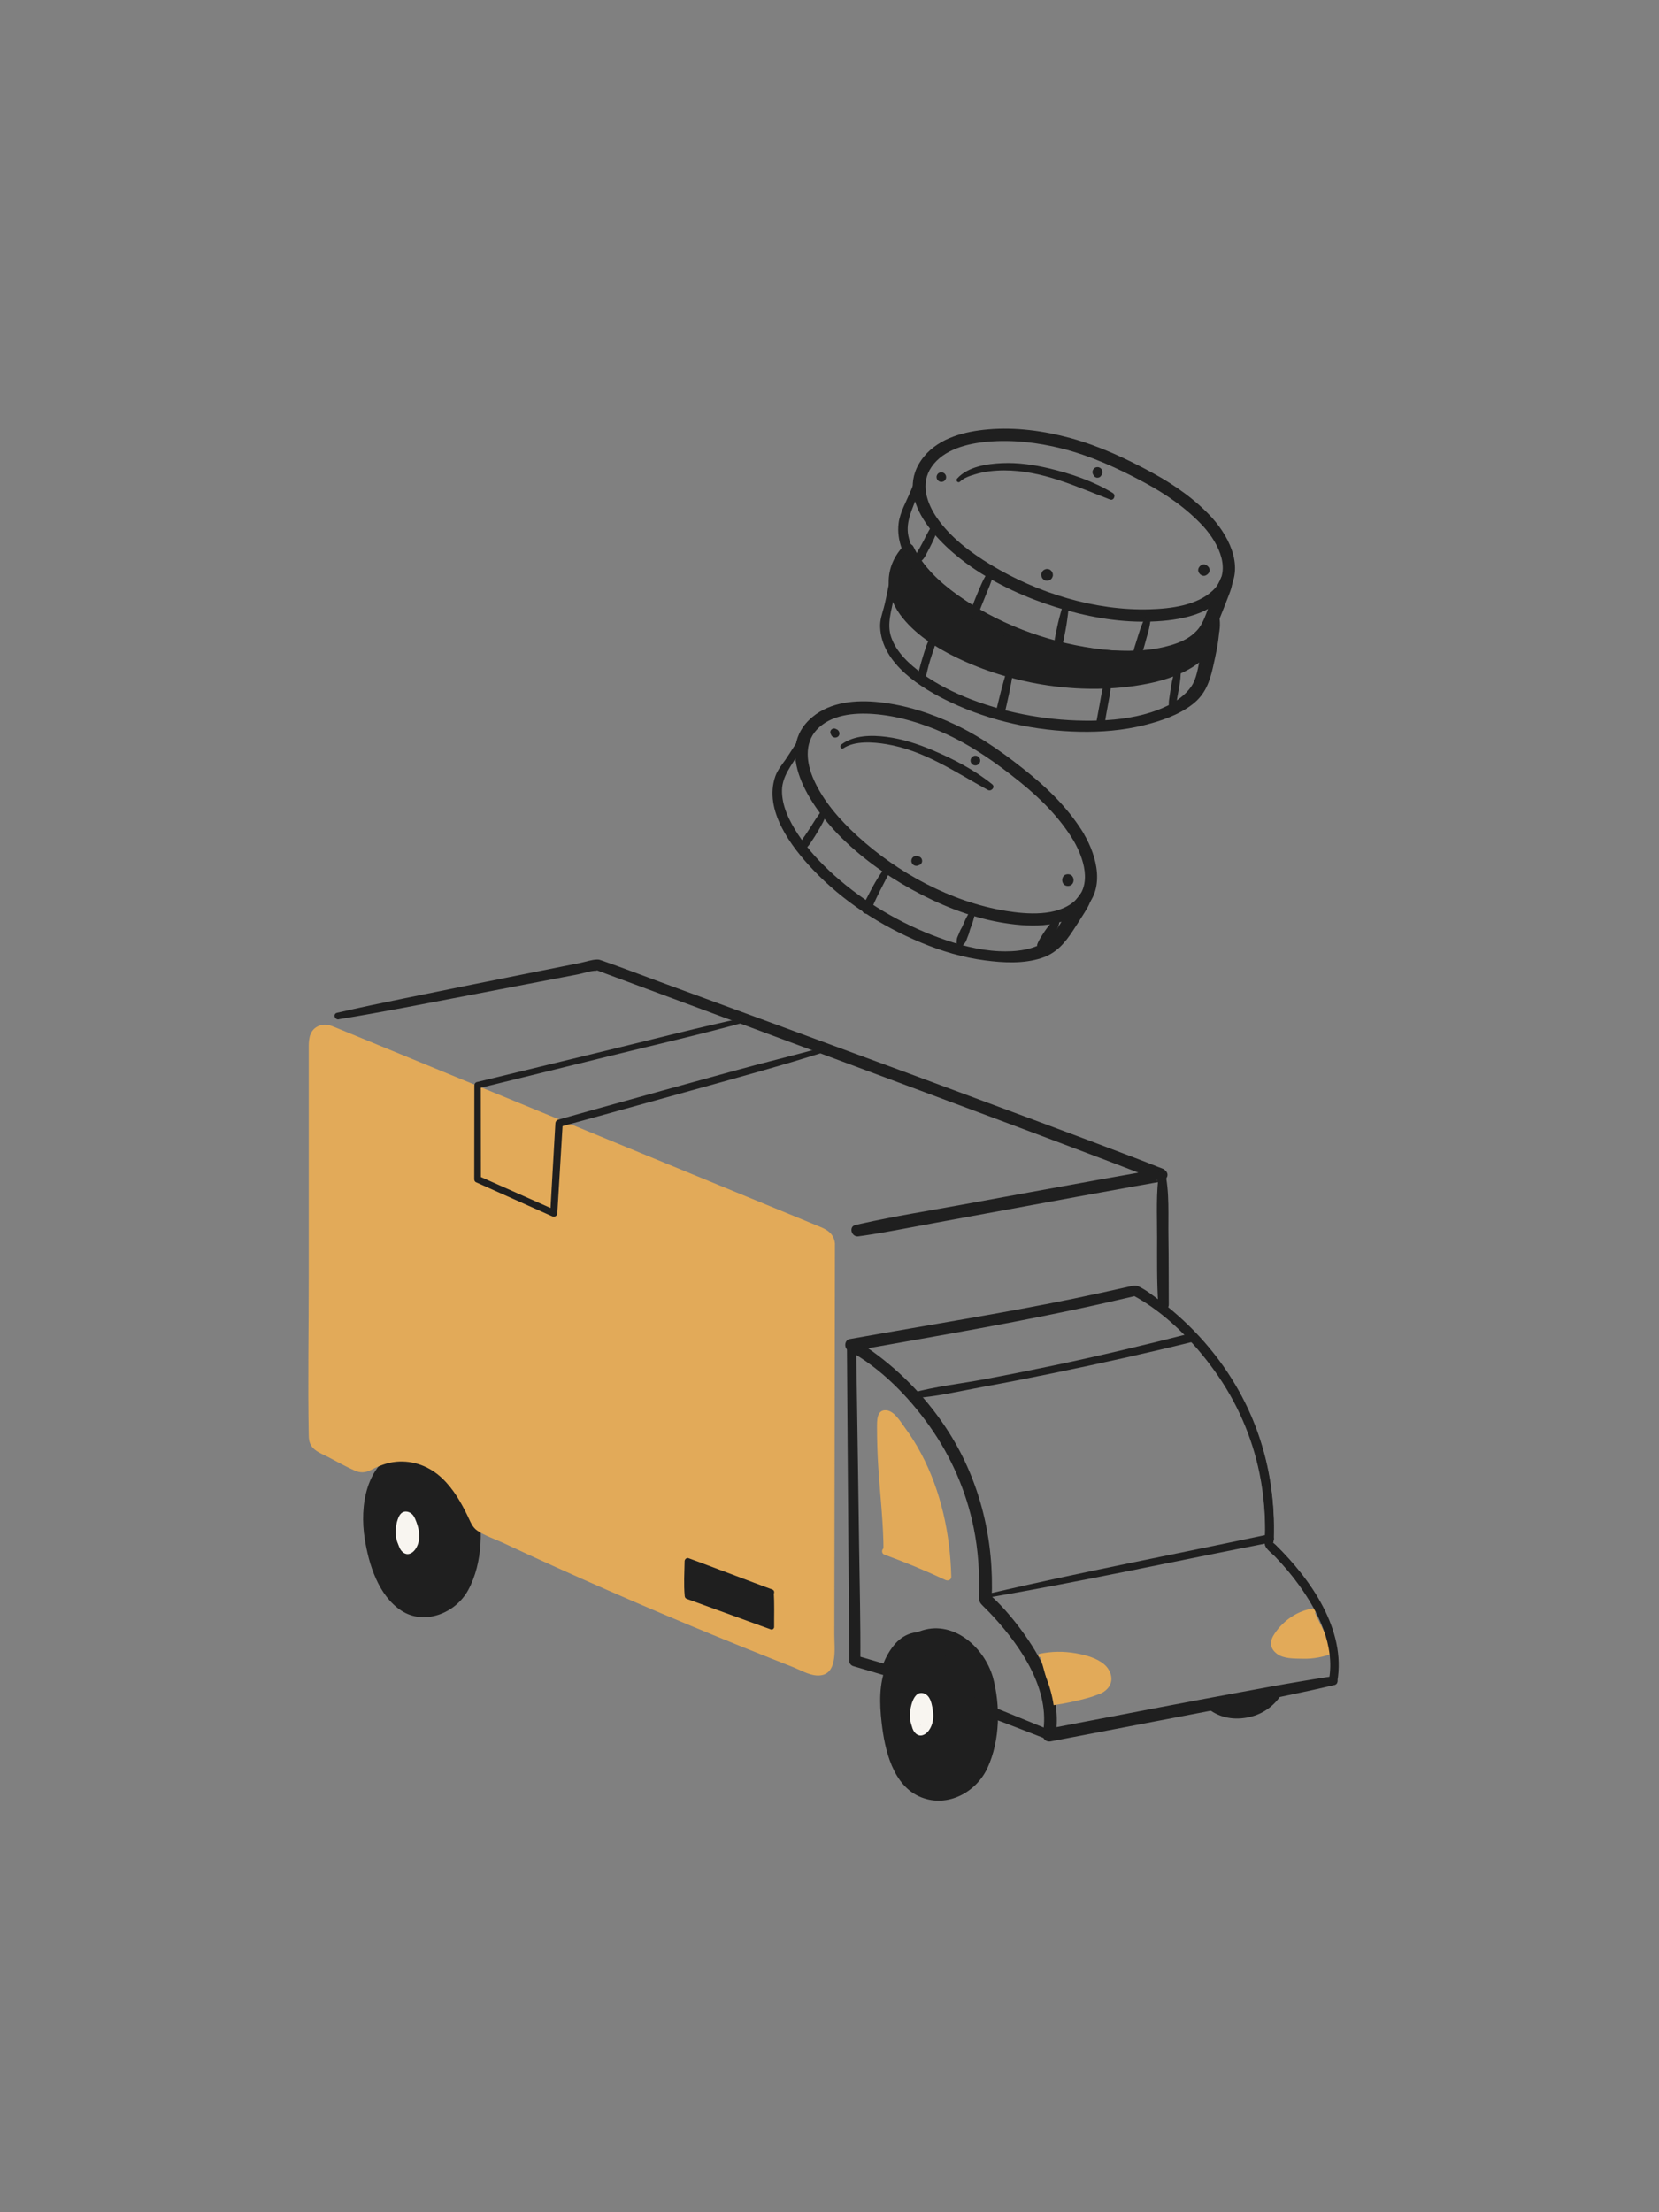 <svg viewBox="0 0 300 400" xmlns="http://www.w3.org/2000/svg" id="illustrations_and_icons"><rect x="0" y="0" width="300" height="400" fill="#808080" stroke="none"/><defs><style>.cls-1{fill:#f8f5f0;}.cls-2{fill:#e2aa59;}.cls-3{fill:#1f1f1f;}</style></defs><g><path d="m237.58,291.24c-2.72.52-5.2,2.19-6.7,4.51-.25.39-.49.82-.51,1.29-.04.79.56,1.5,1.27,1.84.71.34,1.52.4,2.31.45,1.72.11,3.48.22,5.14-.24.68-.19,1.33-.47,1.98-.74" class="cls-2"></path><path d="m237.47,290.83c-2.83.4-5.38,2.17-6.96,4.52-.4.6-.74,1.26-.66,2s.51,1.26,1.06,1.68c1.24.93,3.14.85,4.61.89,1.93.06,3.88-.31,5.66-1.05.73-.3.31-1.33-.42-1-.85.38-1.66.8-2.59.96s-1.92.1-2.85.07c-1.3-.05-4.12.15-4.42-1.62-.12-.74.57-1.54,1.01-2.07.48-.59,1.03-1.12,1.63-1.59,1.22-.94,2.66-1.58,4.14-1.97.55-.14.3-.89-.23-.82h0Z" class="cls-2"></path></g><g><path d="m178.8,303.41c-1.86-6.66-9.65-11.39-15.44-5.62-2.56,2.55-3.55,6.36-3.44,9.98.32,10.19,3.65,19.25,12.73,16.51,7.5-2.26,7.82-14.87,6.14-20.87Z" class="cls-3"></path><path d="m179.53,303.21c-1.54-5.24-6.9-10.17-12.69-8.43-3.11.93-5.43,3.55-6.6,6.49-1.3,3.24-1.2,6.75-.82,10.15.55,4.9,2,11.48,7.14,13.55,4.81,1.93,9.99-.9,12.03-5.35,2.26-4.93,2.35-11.23.94-16.42-.26-.94-1.72-.54-1.46.4,1.89,6.96,1.23,20.72-8.76,20.4-4.87-.16-6.96-5.28-7.84-9.35-1.2-5.53-1.74-12.79,3-16.86,5.26-4.52,11.94.16,13.6,5.81.28.93,1.74.54,1.46-.4Z" class="cls-3"></path></g><g><path d="m231.22,305.78c-1.08,1.77-2.57,3.1-4.58,3.71-3.4,1.02-5.99.39-7.93-1.32l12.51-2.39Z" class="cls-3"></path><path d="m230.56,305.4c-1.26,2.03-3.07,3.24-5.42,3.68-2.12.4-4.25-.01-5.9-1.44l-.33,1.27c3.64-.7,7.28-1.39,10.93-2.09.53-.1,1.05-.2,1.58-.3.96-.18.55-1.65-.4-1.46-3.64.7-7.28,1.39-10.93,2.09-.53.1-1.05.2-1.58.3s-.75.91-.33,1.27c2.03,1.76,4.55,2.31,7.17,1.87,2.81-.47,5.03-2.01,6.53-4.42.52-.83-.79-1.59-1.31-.77Z" class="cls-3"></path></g><path d="m241.58,304.03c1.74-9.29-4.64-18.47-10.94-24.68-.14-.14-.5-.37-.58-.56.19.47.25-.3.26-.44.01-.38.02-.76.03-1.15.02-.87.01-1.74-.02-2.61-.09-2.91-.42-5.82-.99-8.68-.99-4.96-2.74-9.76-5.18-14.18-3.56-6.47-8.56-12.13-14.45-16.57-1.19-.9-2.45-1.9-3.8-2.55-.57-.27-1.03-.13-1.62,0-1.77.4-3.55.79-5.32,1.18-13,2.85-26.13,4.96-39.25,7.26l-6.07,1.07c-.95.17-1.07,1.6-.27,2.04,5.84,3.15,10.94,8.38,14.73,13.73,3.91,5.51,6.63,11.77,7.97,18.4.82,4.04,1.09,8.18.94,12.3-.04.97.22,1.3.83,1.89.65.63,1.28,1.29,1.89,1.95,5,5.48,10.23,13.19,8.85,20.99-.16.91.52,1.62,1.44,1.44,5.78-1.11,11.57-2.2,17.35-3.32,9.21-1.78,18.44-3.47,27.6-5.45,1.52-.33,3.03-.64,4.54-1,.43-.1.87-.2,1.3-.3.09-.02.17-.06.26-.08.28-.07-.16.09.07,0,.04-.01.08-.02.12-.02,1.03-.2.6-1.78-.43-1.58-.34.06.04,0-.37.06-.35.05-.7.11-1.05.16-1.26.19-2.5.4-3.76.61-4.09.68-8.17,1.44-12.25,2.2-9.23,1.7-18.44,3.48-27.66,5.25-2.12.41-4.23.81-6.35,1.22l1.44,1.44c1.11-6.25-1.42-12.37-4.87-17.48-2-2.96-4.33-5.83-6.99-8.24l.34.83c.47-10.61-2.02-21.17-7.73-30.17-3.63-5.72-8.37-10.73-13.87-14.68-1.04-.74-2.1-1.48-3.22-2.08-.09.68-.18,1.36-.27,2.04,15.47-2.76,30.98-5.35,46.31-8.84,1.66-.38,3.33-.76,4.99-1.15l-.73-.1c5.89,3.14,11.04,8.38,14.87,13.74,3.95,5.51,6.72,11.79,8.08,18.43.84,4.07,1.14,8.24,1.01,12.39-.03.89.16,1.06.72,1.6.66.63,1.29,1.28,1.9,1.94,5.19,5.61,10.52,13.44,9.18,21.48-.11.65.87.93,1,.28Z" class="cls-3"></path><g><path d="m85.21,270.43c-1.89-6.65-9.7-11.35-15.46-5.55-2.55,2.57-3.52,6.38-3.39,9.99.23,6.41,3.74,19.23,12.81,16.45,7.49-2.29,7.75-14.9,6.05-20.9Z" class="cls-3"></path><path d="m85.95,270.23c-1.65-5.51-7.52-10.54-13.48-8.1-6.32,2.59-7.46,10.15-6.51,16.13.73,4.62,2.47,10.23,6.59,12.95s9.78.56,12.1-3.68c2.74-5.01,2.8-11.89,1.31-17.3-.26-.94-1.72-.54-1.46.4,1.18,4.25,1.2,9.15-.04,13.39s-4.7,8.09-9.42,6.69c-4.14-1.22-6.06-6.29-7.02-10.05-1.26-4.91-1.64-10.96,2.03-14.97,2.19-2.39,5.38-3.35,8.43-2.1,2.98,1.22,5.12,4,6.03,7.03.28.93,1.74.54,1.46-.4Z" class="cls-3"></path></g><g><path d="m150.35,224.94l-.12,75.04c0,1.65-1.66,2.79-3.2,2.2-20.34-7.85-40.39-16.45-60.1-25.78-.51-.24-.91-.65-1.14-1.16-1.97-4.31-4.39-8.63-8.63-10.61-3.28-1.55-7.34-1.21-10.44.65-.69.42-1.55.45-2.27.09-2.25-1.14-4.49-2.29-6.72-3.45-.78-.41-1.27-1.21-1.27-2.09v-71.58c0-1.67,1.7-2.81,3.24-2.17l89.18,36.69c.88.36,1.46,1.22,1.46,2.18Z" class="cls-2"></path><path d="m149.72,224.94c-.01,7.75-.02,15.5-.04,23.25-.02,13.09-.04,26.18-.06,39.26,0,3.77-.01,7.54-.02,11.32,0,1.5-.2,3.43-2.4,2.8-1.53-.43-3.03-1.18-4.51-1.76-1.65-.65-3.31-1.3-4.96-1.96-3.07-1.23-6.14-2.47-9.2-3.73-12.57-5.18-25.01-10.65-37.33-16.41-1.33-.62-3.06-1.13-4.24-2.02-.59-.45-.8-1.18-1.11-1.82-.33-.7-.68-1.39-1.05-2.07-1.19-2.18-2.63-4.3-4.54-5.92-1.88-1.58-4.11-2.6-6.57-2.83-1.26-.11-2.54-.01-3.78.27-.66.15-1.3.36-1.92.62-.71.29-1.6,1-2.39,1.04-.85.04-1.76-.64-2.51-1.02-.7-.36-1.4-.72-2.1-1.08-1.36-.7-3.71-1.32-3.89-3.06-.02-.16,0-.33,0-.5-.02-1.2,0-2.4,0-3.6v-66.21c0-1.51.17-3.57,2.44-2.84.43.14.86.35,1.28.53,8.33,3.43,16.65,6.85,24.98,10.28,12.5,5.14,25.01,10.29,37.51,15.43,8.11,3.34,16.23,6.67,24.34,10.01.99.41,1.97.65,2.07,2.01.06.81,1.33.81,1.27,0-.13-1.7-1.21-2.5-2.61-3.07l-3.2-1.32c-4.2-1.73-8.39-3.45-12.59-5.18-12.47-5.13-24.94-10.26-37.41-15.39-10.31-4.24-20.62-8.48-30.93-12.72l-3.43-1.41c-1.01-.42-1.95-.82-3.09-.38-1.66.65-1.9,2.18-1.9,3.71v41.81c0,9.52-.18,19.06,0,28.58.01.63.09,1.24.43,1.8.65,1.08,1.98,1.52,3.04,2.07,1.6.83,3.19,1.74,4.84,2.47,1,.45,1.94.4,2.9-.09,1.49-.76,2.95-1.36,4.63-1.51,3.09-.27,5.99.84,8.24,2.95,2.04,1.92,3.46,4.39,4.67,6.89.47.96.81,2,1.73,2.62,1.38.93,3.17,1.52,4.68,2.22,6.29,2.94,12.62,5.8,18.98,8.59,6.26,2.75,12.56,5.42,18.88,8.02,3.21,1.32,6.43,2.62,9.66,3.91,1.58.63,3.15,1.25,4.73,1.87,1.37.53,2.92,1.47,4.4,1.57,4.01.29,3.22-4.9,3.23-7.39.02-12.07.04-24.15.06-36.22.02-10.86.03-21.72.05-32.57,0-.61,0-1.22,0-1.83,0-.81-1.27-.82-1.27,0Z" class="cls-2"></path></g><path d="m61.28,184.29c7.82-1.27,15.59-2.82,23.37-4.3,3.72-.71,7.43-1.43,11.14-2.14,1.99-.38,3.99-.77,5.98-1.15.92-.18,1.85-.36,2.77-.53,1.02-.2,2.31-.68,3.35-.65-.05,0-.04-.07.09-.05.12.02.25.09.36.13.47.17.93.35,1.4.52,1.74.65,3.49,1.29,5.23,1.94,6,2.23,12.01,4.45,18.01,6.68,7.86,2.92,15.71,5.84,23.56,8.77,8.01,2.99,16.02,5.97,24.03,8.96,6.45,2.41,12.9,4.83,19.34,7.28,2.1.8,4.21,1.6,6.3,2.42.68.26,1.35.53,2.03.8.24.1.47.19.71.29.28.11-.27-.1.02,0,.04.02.15.09.19.09.07,0,.15.11.22.11-.97-.03,1.1-1.93.51-2.11-.13-.04-.34.04-.48.07-.67.1-1.34.22-2.01.34-2.81.49-5.61.99-8.41,1.5-8.37,1.51-16.74,3.04-25.11,4.58-6.07,1.11-12.19,2.08-18.2,3.43-.24.05-.47.1-.71.16-.55.13.09,0-.24.06-1.34.25-.77,2.3.57,2.05.02,0,.04-.01.06-.01.03,0,.06-.01.08-.02-.37.02-.08.02.12-.01.26-.04.52-.08.78-.11.96-.14,1.92-.29,2.88-.46,3.27-.56,6.53-1.2,9.79-1.8,8.63-1.59,17.25-3.18,25.88-4.76,3.47-.64,6.93-1.27,10.4-1.89,1.11-.2,2.21-.4,3.32-.59.34-.06.69-.12,1.04-.18.26-.04.65-.13.28-.05,1.14-.25,1.7-1.48.57-2.2-.33-.21-.74-.33-1.1-.47-1.44-.59-2.89-1.14-4.35-1.7-5.69-2.18-11.41-4.31-17.12-6.44-7.86-2.93-15.73-5.85-23.6-8.76-8.23-3.04-16.46-6.07-24.69-9.1-6.77-2.49-13.55-4.98-20.32-7.46-3.49-1.28-6.97-2.64-10.49-3.85-.32-.11-.5-.19-.85-.18-.98.02-2.05.4-3.02.6-1.08.22-2.17.43-3.25.65-2,.4-4,.8-6,1.2-7.56,1.51-15.12,3.04-22.68,4.58-4.04.82-8.07,1.67-12.09,2.6-.78.18-.44,1.31.33,1.18h0Z" class="cls-3"></path><path d="m155.02,243.41c.31,0,.31-.49,0-.49s-.31.49,0,.49h0Z" class="cls-3"></path><path d="m153.15,243.18c.04,6.15.09,12.29.13,18.44.07,10.16.16,20.31.24,30.47.02,2.73.08,5.47.05,8.21,0,.45.32.84.73.96,1.94.57,3.88,1.15,5.82,1.72.53.16,1.09-.19,1.24-.7.62-2.17,2.21-4.99,4.69-5.24,3.74-.39,6.15,3.84,7.24,6.79.44,1.19.79,2.42,1.04,3.66.15.72.15,1.16.92,1.52,2.25,1.05,4.67,1.83,6.98,2.73,2.43.95,4.87,1.86,7.29,2.83,1.05.42,1.5-1.28.47-1.69.02,0,.1.04-.17-.07-.16-.07-.32-.13-.48-.2l-1.54-.63c-1.65-.68-3.3-1.35-4.95-2.02-2.38-.97-4.76-1.94-7.14-2.9l.7.7c-.45-3.13-1.6-6.45-3.49-9-2.8-3.76-7.98-5.33-11.28-1.26-1,1.23-1.78,2.72-2.21,4.25l1.24-.7c-1.94-.57-3.88-1.14-5.82-1.7l.73.96c.05-6.84-.13-13.68-.22-20.52-.13-9.96-.29-19.92-.44-29.89-.04-2.24-.07-4.47-.11-6.71-.02-1.06-1.65-1.06-1.64,0h0Z" class="cls-3"></path><path d="m178.89,288.84c17.03-2.96,33.95-6.63,50.91-9.94.95-.19.55-1.66-.4-1.46-16.89,3.58-33.87,6.81-50.69,10.74-.43.1-.24.73.18.66h0Z" class="cls-3"></path><path d="m165.08,252.82c4.24-.25,8.52-1.3,12.69-2.06,4.25-.78,8.48-1.61,12.71-2.48,8.54-1.76,17.05-3.64,25.51-5.74.99-.24.57-1.78-.42-1.52-8.36,2.13-16.76,4.14-25.21,5.91-4.14.87-8.3,1.7-12.46,2.48s-8.75,1.28-12.95,2.44c-.53.15-.44,1.01.13.98h0Z" class="cls-3"></path><g><path d="m160.1,280.51c.13-8.2-.97-15.34-.85-23.54,0-.43.04-.92.38-1.19.56-.44,1.36.09,1.82.63,6.44,7.65,9.66,17.7,9.89,28.68-3.7-1.74-7.66-3.23-11.24-4.58" class="cls-2"></path><path d="m160.42,280.51c.13-5.02-.06-9.99-.31-15-.12-2.52-.22-5.04-.22-7.57,0-.64-.35-2.02.85-1.35.41.23.85,1,1.12,1.36.59.77,1.15,1.57,1.68,2.38,4.83,7.36,6.89,16.03,7.1,24.76l1.04-.6c-3.7-1.73-7.61-3.09-11.43-4.57-.73-.28-1.06.91-.32,1.18,3.77,1.38,7.42,2.89,11.05,4.59.45.21,1.06-.03,1.04-.6-.19-7.68-1.83-15.43-5.44-22.25-.88-1.66-1.88-3.26-3-4.77-.79-1.06-1.86-2.96-3.33-3.07-1.78-.14-1.65,2.02-1.66,3.2,0,2.29.08,4.57.22,6.86.32,5.14.95,10.3.96,15.46,0,.41.63.41.64,0h0Z" class="cls-2"></path></g><path d="m209.65,211.68c-.64,3.91-.4,8.05-.41,12.04,0,4.06-.06,8.12.21,12.18.08,1.21,1.9,1.23,1.9,0-.02-4.06,0-8.12-.06-12.18-.07-3.94.24-8.21-.67-12.04-.11-.46-.88-.49-.96,0h0Z" class="cls-3"></path><path d="m196.02,150.78c-2.48-4.08-5.79-7.52-9.47-10.55-4.24-3.49-8.79-6.81-13.77-9.18-4.36-2.07-9.03-3.58-13.84-4.09-4.09-.44-8.7-.07-11.99,2.65-7.34,6.05-.26,16.25,4.6,21.24,3.88,3.98,8.46,7.29,13.31,9.97,4.96,2.74,10.37,4.95,15.96,5.94,4.8.85,11.13,1.27,15.05-2.25,4.07-3.65,2.54-9.62.13-13.73-.72-1.23-2.64-.12-1.92,1.12,1.88,3.22,3.53,8.11.22,11.04-3.17,2.8-8.6,2.39-12.44,1.76-9.83-1.62-19.47-6.82-26.78-13.51-3.16-2.89-6.16-6.26-7.92-10.2-1.3-2.9-1.81-6.53.54-9.05,2.54-2.72,6.7-3.09,10.2-2.84,4.34.31,8.66,1.61,12.63,3.37,5.06,2.24,9.66,5.48,13.95,8.95,3.71,3,7.11,6.39,9.6,10.49.74,1.22,2.66.11,1.92-1.12Z" class="cls-3"></path><path d="m146.5,130.77c-.44.41-.76,1.02-1.1,1.52-.64.93-1.27,1.87-1.89,2.81-.49.75-.96,1.53-1.47,2.26s-1.43,1.84-1.84,3.01c-2.13,6.12,2.87,12.72,6.8,16.87,5.45,5.74,12.26,10.17,19.55,13.19,3.7,1.54,7.57,2.7,11.55,3.22,3.32.44,6.96.64,10.2-.41,2.75-.89,4.3-2.77,5.8-5.08.68-1.04,1.35-2.08,2.01-3.14.29-.47.58-.94.82-1.45.09-.2.18-.41.26-.61.03-.08.23-.54.04-.14.57-1.27-1.3-2.37-1.88-1.1.16-.36-.12.14-.23.27-.26.32-.51.64-.75.97-.62.86-1.2,1.77-1.78,2.66-.92,1.4-1.78,3.24-3.11,4.29-2.4,1.9-5.86,2.21-8.8,2.08-3.75-.17-7.47-1.19-10.98-2.48-6.78-2.49-13.36-6.35-18.75-11.16-2.5-2.23-4.84-4.72-6.67-7.53-1.52-2.34-2.93-5.1-2.87-7.97.06-2.54,1.73-4.44,2.95-6.54.59-1.02,1.15-2.06,1.73-3.09.31-.55.69-1.4,1.05-1.8.4-.44-.22-1.06-.65-.65h0Z" class="cls-3"></path><path d="m152.51,135.3c2.07-1.39,5.42-1.13,7.72-.75,6.86,1.12,12.44,5.02,18.41,8.29.62.34,1.38-.54.79-1.02-3.22-2.61-7-4.57-10.81-6.18-2.67-1.13-5.44-2.03-8.32-2.4-2.7-.35-5.89-.33-8.17,1.39-.38.29-.03.94.39.66h0Z" class="cls-3"></path><g><path d="m161.73,102.08c-.74,1.49-.93,3.47-1.3,5.08-.2.89-.35,1.8-.6,2.68-.33,1.21-.73,2.29-.67,3.58.28,6.61,7.44,11.06,12.74,13.56,7.26,3.43,15.32,5.17,23.34,5.33,3.91.08,7.87-.24,11.67-1.19,3.07-.77,6.26-1.84,8.78-3.81,2.28-1.78,3.08-4.09,3.68-6.78.47-2.1.94-4.16,1.09-6.3.09-1.4-2.08-1.39-2.18,0,.03-.46-.12.19-.17.32-.12.36-.24.71-.33,1.08-.28,1.04-.5,2.1-.73,3.15-.41,1.81-.6,3.9-1.69,5.43-1.67,2.35-4.56,3.74-7.23,4.59-3.44,1.1-7.1,1.47-10.7,1.51-7.3.08-14.83-1.2-21.66-3.79-3.15-1.2-6.23-2.72-8.97-4.7-2.31-1.67-4.71-3.85-5.65-6.62-.83-2.42.11-4.87.51-7.3.19-1.17.35-2.34.54-3.5.1-.62.12-1.36.36-1.95.19-.49-.61-.82-.85-.36h0Z" class="cls-3"></path><g><path d="m217.64,117.6c-2.75,3.02-8.41,5.05-15.03,5.64-6.61.59-14.08-.24-20.71-2.12-8.75-2.47-16.06-6.82-18.9-11.59-2.1-3.52-1.64-7.19,1.21-10.06,2.32,4.99,8.64,10.16,16.55,13.84,6.25,2.9,13.5,4.91,20.13,5.39,6.62.47,12.53-.64,15.72-3.18,1.12-.9,1.88-1.97,2.3-3.14.02-.08.19-.48.41-1.06.53,2.23.01,4.43-1.68,6.28Z" class="cls-3"></path><path d="m216.86,116.82c-2.65,2.82-6.71,4.05-10.4,4.77-4.73.92-9.64.9-14.41.38-4.87-.53-9.7-1.65-14.29-3.39-3.95-1.49-7.91-3.5-11.04-6.37-1.48-1.35-2.87-2.96-3.52-4.88-.89-2.63-.06-5.13,1.8-7.09l-1.74-.22c1.64,3.43,4.47,6.2,7.43,8.5,3.72,2.89,7.87,5.13,12.22,6.91,8.62,3.54,18.9,5.85,28.17,3.71,1.97-.45,3.97-1.16,5.64-2.33,1.91-1.34,2.87-3.08,3.68-5.21h-2.14c.41,1.94-.1,3.71-1.39,5.2-.93,1.08.63,2.65,1.57,1.57,1.83-2.12,2.55-4.61,1.96-7.37-.25-1.17-1.79-.93-2.14,0-.68,1.77-1.51,3.18-3.16,4.21-1.41.87-3,1.4-4.61,1.78-4.14.96-8.54.85-12.73.24-8.7-1.26-17.41-4.48-24.57-9.62-3.2-2.29-6.29-5.13-8.01-8.73-.31-.64-1.28-.71-1.74-.22-3.44,3.62-3.61,8.47-.67,12.47,2.56,3.48,6.41,5.93,10.24,7.79,9.59,4.64,21.12,6.6,31.69,5.17,4.81-.65,10.29-2.06,13.74-5.73.98-1.04-.59-2.61-1.57-1.57Z" class="cls-3"></path></g></g><g><path d="m166.79,83.86c-.35.49-.54,1.14-.77,1.69-.44,1.05-.89,2.1-1.31,3.16-.76,1.87-1.97,3.91-2.21,5.9-.79,6.48,5.47,11.93,10.21,15.24,6.61,4.61,14.39,7.66,22.3,9.09,3.83.69,7.75,1.03,11.63.71,3.22-.26,6.61-.79,9.47-2.37,1.56-.86,2.93-2.11,3.71-3.73.38-.8.7-1.65,1.03-2.47.46-1.15.92-2.31,1.36-3.47.2-.52.39-1.04.52-1.57.04-.16.07-.32.1-.47.02-.13.16-.79.05-.32.31-1.36-1.78-1.94-2.1-.58.09-.41-.11.16-.19.3-.17.33-.34.66-.49,1-.45,1.01-.85,2.05-1.26,3.07-.68,1.69-1.19,3.71-2.47,5.04-2.03,2.12-5.12,3.03-7.93,3.47-3.51.55-7.21.33-10.71-.19-7.36-1.09-14.76-3.61-21.17-7.38-2.79-1.64-5.46-3.54-7.75-5.83-1.99-1.98-3.95-4.4-4.54-7.22-.55-2.61.76-4.88,1.57-7.28.38-1.12.72-2.24,1.09-3.36.2-.62.35-1.39.68-1.96.31-.52-.46-.94-.8-.47h0Z" class="cls-3"></path><path d="m219.25,93.69c-3.06-3.34-6.78-5.96-10.74-8.13-4.7-2.58-9.74-4.93-14.93-6.35-4.82-1.32-9.96-2.01-14.95-1.57-4.14.36-8.75,1.52-11.51,4.87-6.14,7.45,2.79,16.05,8.64,20.07,4.63,3.18,9.84,5.53,15.19,7.2,5.31,1.66,10.92,2.72,16.5,2.62,4.77-.08,10.92-.88,14.15-4.84,3.62-4.44.95-10.14-2.35-13.86-.95-1.07-2.52.5-1.57,1.57,2.73,3.07,5.25,8.05,1.65,11.48-2.88,2.75-7.66,3.31-11.44,3.42-9.89.28-20.27-2.94-28.69-8.03-3.66-2.21-7.31-4.94-9.77-8.5-1.88-2.72-3.02-6.23-.99-9.2,2.19-3.21,6.56-4.27,10.2-4.58,4.46-.39,9,.14,13.34,1.23,5.2,1.3,10.19,3.59,14.9,6.12,4,2.15,7.73,4.71,10.81,8.07.97,1.06,2.54-.52,1.57-1.57Z" class="cls-3"></path><path d="m220.74,104.65c-.44,1.48-1.11,2.91-1.68,4.34-.74,1.84-1.28,3.92-2.76,5.32-3.08,2.9-8.25,3.35-12.25,3.38-10.04.06-20.56-3.36-28.97-8.76-3.92-2.52-7.87-5.74-9.92-10.03-.62-1.29-2.53-.16-1.92,1.12,1.91,4,5.41,7.12,8.97,9.65,4.53,3.21,9.64,5.6,14.91,7.33,5.22,1.72,10.74,2.85,16.26,2.91,4.43.05,9.58-.46,13.32-3.09,2.11-1.48,2.97-3.42,3.89-5.72.78-1.93,1.69-3.87,2.29-5.86.41-1.37-1.73-1.96-2.14-.59h0Z" class="cls-3"></path><path d="m173.61,87.08c.69-.69,1.74-1.02,2.65-1.3,1.7-.53,3.52-.72,5.3-.73,6.88,0,12.89,2.86,19.17,5.27.7.27,1.11-.81.5-1.18-3.5-2.13-7.55-3.5-11.52-4.45-2.77-.66-5.65-1.08-8.51-.95-2.74.12-6.19.63-8.13,2.8-.33.36.19.89.54.54h0Z" class="cls-3"></path></g><path d="m165.6,307.34c-.22.4-.45.8-.61,1.23s-.22.91-.26,1.37c-.08.87,0,1.78.29,2.61.27.74.92,1.44,1.78,1.21.78-.21,1.33-.98,1.62-1.69.36-.86.41-1.8.28-2.72-.11-.83-.29-1.85-.79-2.54s-1.49-.98-2.16-.36c-.6.55-.9,1.54-1.06,2.31-.19.91-.22,1.88.02,2.78.19.73.5,1.68,1.36,1.84.91.17,1.59-.56,1.87-1.35.3-.86.43-1.89.35-2.79-.08-.83-.38-1.84-1.09-2.35-.33-.24-.78-.3-1.13-.07-.38.24-.54.68-.68,1.09-.29.9-.41,1.87-.38,2.82.03.77.08,1.89.87,2.29,1.14.57,1.78-.84,1.99-1.69.25-.99.29-2.14-.05-3.11-.17-.48-.54-1.01-1.09-1.03-.66-.03-.88.62-.99,1.15-.22,1.02-.15,2.11.25,3.08.11.26.27.45.57.49.25.03.57-.08.68-.33.44-.98.58-2.02.35-3.07-.16-.7-1.12-.6-1.33,0-.27.8-.5,1.58-.58,2.42-.03.28.24.53.49.56.3.04.52-.14.62-.41.29-.73.51-1.48.79-2.21h-1.33c.12.67.07,1.39-.2,2.02h1.18c-.18-.43-.27-.9-.27-1.36,0-.37.02-.97.25-1.27l-.25.25.06-.03-.35.09h.06c-.12-.03-.23-.06-.35-.09.12.05.13.18.16.29.07.28.11.56.12.85.03.58-.03,1.15-.19,1.7-.03.11-.06.23-.11.34-.02.05-.15.21-.15.25,0-.06.17,0,.19-.01.19-.14,0,.06.03.01-.01.02-.06-.13-.06-.14-.19-.52-.19-1.16-.18-1.7.01-.59.1-1.16.26-1.73.04-.14.08-.3.14-.44.01-.03.09-.12.09-.14.04.15-.25-.13,0,.13.09.1.16.2.23.32.58.98.4,2.23.13,3.28-.08.3-.34,1.05-.79.86-.36-.14-.41-.88-.45-1.19-.16-1.12-.08-2.25.35-3.3.14-.34.31-.86.76-.65s.57.88.68,1.32c.27,1.1.49,2.31-.03,3.38-.18.38-.73,1.28-1.26,1.07s-.6-1.12-.66-1.6c-.07-.64-.09-1.28,0-1.92s.2-1.32.44-1.93c.11-.28-.34-.46-.48-.2h0Z" class="cls-1"></path><path d="m72.36,274.63c-.18.41-.38.82-.49,1.26s-.14.92-.14,1.38c0,.88.16,1.77.52,2.58.32.72,1.02,1.37,1.86,1.08.79-.27,1.3-1.15,1.52-1.9.25-.84.22-1.73.04-2.58-.09-.44-.23-.87-.39-1.29s-.31-.81-.56-1.15c-.51-.68-1.53-1-2.21-.34-.3.29-.46.71-.6,1.1-.16.45-.25.92-.31,1.39-.11.88-.05,1.84.25,2.68.26.73.65,1.68,1.54,1.77.94.1,1.58-.74,1.75-1.57.19-.92.24-1.91.06-2.84-.15-.79-.55-1.67-1.24-2.13-.35-.23-.79-.25-1.14-.01-.41.27-.54.79-.63,1.24-.2.95-.22,1.92-.08,2.88.11.76.28,1.89,1.16,2.13,1.18.32,1.61-1.09,1.73-1.96.15-1.03.08-2.19-.39-3.14-.21-.43-.62-.83-1.13-.82-.7.01-.82.76-.89,1.3-.13,1.06.09,2.14.58,3.08.29.55,1.07.36,1.25-.16.32-.94.35-1.98.05-2.92-.2-.62-1.16-.69-1.33,0-.2.81-.37,1.64-.37,2.48,0,.64.94.76,1.11.15.22-.75.37-1.51.58-2.26h-1.33c.21.74.2,1.47-.03,2.2l1.25-.16c-.22-.41-.38-.86-.43-1.32-.02-.24-.02-.49,0-.73,0-.09.02-.18.03-.27.01-.07.03-.15.05-.22.03-.12.04-.15.02-.08l-.25.25.06-.04-.35.09c-.14,0-.13-.08-.13.02,0,.04.08.16.09.22.1.28.16.57.2.86.07.55.07,1.12-.05,1.66,0,.03-.18.57-.18.57,0,0,.18,0,.18.01,0,0-.1-.19-.1-.18-.2-.49-.28-1.1-.31-1.63-.04-.6,0-1.21.11-1.8.02-.12.05-.25.09-.37,0-.01.03-.06.03-.08l.05-.08-.02.02h-.04c-.06.01-.06.03,0,.05,0,.01.08.07.08.07.1.09.18.19.26.29.66.92.62,2.2.43,3.27-.05.29-.27,1.11-.73.92-.39-.16-.48-.92-.56-1.25-.24-1.09-.25-2.18.09-3.25.12-.38.28-.9.76-.62.44.25.6.89.75,1.33.36,1.06.63,2.18.23,3.27-.14.38-.59,1.28-1.11,1.17-.56-.12-.73-1.04-.83-1.5-.14-.63-.21-1.26-.18-1.91s.07-1.35.26-1.98c.08-.28-.36-.48-.48-.2h0Z" class="cls-1"></path><path d="m134.76,183.96c-8.14,1.74-16.2,3.84-24.29,5.8-8.09,1.97-16.17,3.93-24.26,5.9-.25.06-.43.32-.43.57,0,5.67-.02,11.33-.02,17,0,.2.11.45.3.53,4.59,2.05,9.18,4.11,13.77,6.16.45.2.92-.04.95-.55.33-5.42.65-10.85.98-16.27l-.49.64c5.45-1.5,10.89-2.99,16.33-4.51,8.66-2.42,17.35-4.75,25.98-7.31,1.9-.56,4.19-1.31,5.91-1.79.56-.15.32-1.02-.24-.87-5.15,1.43-11.02,2.85-16.38,4.33-8.67,2.39-17.34,4.77-26.01,7.2-1.98.56-3.96,1.11-5.94,1.67-.29.08-.47.34-.49.64-.3,5.42-.62,10.85-.93,16.27.32-.18.63-.36.95-.55-4.6-2.04-9.19-4.09-13.79-6.13l.3.53c0-5.67-.02-11.33-.02-17l-.43.57c8.08-1.99,16.16-3.98,24.24-5.97,8.08-1.99,16.2-3.85,24.22-6.06.52-.14.3-.92-.22-.81h0Z" class="cls-3"></path><g><path d="m139.53,287.89c.16,2.26,0,3.89,0,6.31l-15.17-5.61c-.22-2.23-.05-3.85,0-6.31l15.17,5.61Z" class="cls-3"></path><path d="m139.15,287.89c.11,2.1-.04,4.2-.07,6.31l.58-.44c-4.41-1.66-8.82-3.33-13.24-4.98-.64-.24-1.27-.47-1.91-.71l.4.52c-.19-2.1-.04-4.2.02-6.31l-.71.54c4.41,1.65,8.83,3.27,13.27,4.86.64.23,1.28.45,1.91.69.6.22.86-.74.26-.96-4.42-1.63-8.82-3.33-13.24-4.97-.64-.24-1.27-.47-1.91-.7-.35-.13-.7.2-.71.54-.04,2.11-.18,4.2.02,6.31.02.26.16.44.4.52,4.42,1.62,8.85,3.22,13.28,4.83.64.23,1.27.46,1.91.69.28.1.58-.16.58-.44-.02-2.1.08-4.21-.08-6.31-.04-.48-.79-.49-.76,0Z" class="cls-3"></path></g><g><path d="m188.05,299.32c3.04-.6,6.25-.35,9.16.71.9.33,1.79.75,2.45,1.43s1.06,1.69.82,2.61c-.37,1.42-1.98,2.07-3.39,2.45-2.19.59-4.42,1.04-6.67,1.32" class="cls-2"></path><path d="m188.13,299.61c2.18-.36,4.42-.35,6.58.1,1.8.38,4.56,1.03,5.26,3,.32.9.04,1.81-.67,2.41s-1.43.86-2.31,1.07c-2.19.51-4.34.94-6.58,1.18-.69.08-.57,1.06.13.95,2.04-.3,4.09-.73,6.08-1.28.79-.22,1.6-.51,2.36-.81.61-.24,1.21-.73,1.57-1.27.9-1.37.26-3.07-.91-4.05-1.37-1.15-3.34-1.66-5.07-1.97-2.2-.39-4.42-.37-6.6.1-.38.08-.21.63.16.57h0Z" class="cls-2"></path></g><path d="m231.42,306.51c3.29-.63,6.58-1.26,9.87-1.9.24-.05.49-.29.53-.53,1.65-9.36-4.79-18.54-11.17-24.76-.14-.14-.51-.37-.58-.55.19.47.25-.29.25-.44.01-.38.02-.76.02-1.15,0-.87,0-1.74-.03-2.61-.1-2.91-.44-5.81-1.02-8.66-1-4.95-2.77-9.73-5.22-14.14-3.57-6.43-8.57-12.07-14.45-16.47-1.18-.89-2.46-1.91-3.81-2.54-.52-.24-.93-.1-1.47.02-1.77.4-3.54.8-5.31,1.2-12.99,2.9-26.11,5.07-39.21,7.39-2.02.36-4.04.72-6.06,1.07-.65.11-.73,1.09-.18,1.39,5.9,3.17,11.05,8.45,14.88,13.84,3.93,5.53,6.68,11.83,8.03,18.48.83,4.08,1.11,8.25.96,12.4-.03.89.15,1.06.71,1.6.65.63,1.28,1.29,1.89,1.95,5.12,5.6,10.37,13.43,8.95,21.4-.1.59.34,1.05.93.93,8.46-1.62,16.91-3.24,25.37-4.86,1.2-.23,2.4-.46,3.6-.69.96-.18.55-1.65-.4-1.46-8.46,1.62-16.91,3.24-25.37,4.86-1.2.23-2.4.46-3.6.69l.93.93c1.33-7.48-2.64-14.66-7.16-20.32-1.36-1.7-2.91-3.18-4.36-4.79-.35-.39.01-.03.01-.06.08-1.19.06-2.4.04-3.6-.04-2.03-.21-4.06-.48-6.07-1.7-12.51-8.19-23.93-17.82-32.04-1.97-1.66-4.07-3.3-6.35-4.52l-.18,1.39c13.58-2.4,27.24-4.53,40.72-7.46,2.33-.51,4.66-1.02,6.98-1.55.78-.18,1.56-.35,2.34-.53.24-.05,1.02-.09,1.2-.28.12-.12-.58-.31-.4-.04.07.11.36.21.47.27.63.37,1.24.77,1.84,1.19,5.29,3.63,9.88,8.37,13.42,13.7,2.66,4.02,4.72,8.41,6.08,13.04.75,2.58,1.3,5.22,1.62,7.88.17,1.42.28,2.84.34,4.27.03.74.04,1.49.04,2.23,0,.82-.23,1.88-.07,2.68.18.87,1.37,1.64,1.96,2.26,1.54,1.62,2.97,3.33,4.27,5.15,3.46,4.84,6.44,10.86,5.36,16.97l.53-.53c-3.29.63-6.58,1.26-9.87,1.9-.96.18-.55,1.65.4,1.46h0Z" class="cls-3"></path><path d="m148.68,146.41c-.34.52-.72,1.01-1.07,1.53s-.68,1.08-1.03,1.62-.68,1.03-1.03,1.55-.92,1.13-.88,1.78c.02.39.37.69.76.58.66-.18,1.05-.94,1.41-1.47s.72-1.1,1.05-1.67.65-1.1.94-1.67c.3-.6.52-1.23.77-1.85.23-.56-.63-.85-.93-.39h0Z" class="cls-3"></path><path d="m160.09,156.82c-.9,1.14-1.64,2.36-2.34,3.64-.34.62-.66,1.25-.98,1.88s-.84,1.41-.85,2.15c-.01.65.8.95,1.25.52.29-.28.41-.63.57-.99.13-.29.26-.59.39-.88.3-.64.6-1.28.92-1.92.63-1.25,1.3-2.47,1.89-3.74.12-.25.09-.53-.14-.71-.2-.15-.55-.17-.72.04h0Z" class="cls-3"></path><path d="m175.45,164.68c-.26.45-.53.89-.76,1.35s-.43.95-.63,1.42c-.11.24-.25.45-.37.68-.13.26-.23.55-.35.82-.1.23-.23.48-.29.73-.06.27-.06.57-.07.85,0,.54.7.85,1.08.45.18-.2.39-.41.53-.64.15-.25.24-.55.34-.82.09-.24.2-.48.28-.73s.12-.5.21-.75c.18-.49.38-.97.53-1.47s.26-1,.39-1.51c.13-.53-.62-.87-.9-.38h0Z" class="cls-3"></path><path d="m190.6,166.39c-.34.27-.65.6-.93.97-.26.34-.53.68-.77,1.04-.48.75-1.01,1.48-1.32,2.32-.12.33.08.79.39.95.33.17.76.15,1.02-.13.61-.64,1.04-1.46,1.5-2.21.21-.35.4-.73.58-1.1.2-.42.37-.89.46-1.29.06-.24-.04-.5-.26-.63s-.48-.07-.68.09h0Z" class="cls-3"></path><path d="m168.72,95.04c-.48.33-.72.86-.99,1.35-.25.45-.47.91-.7,1.36s-.48.9-.73,1.35c-.28.49-.64.98-.75,1.55-.14.7.62,1.13,1.16.68.44-.37.69-.93.95-1.43.25-.47.5-.93.73-1.41.25-.5.49-1,.7-1.52s.43-1.04.35-1.63c-.04-.31-.48-.46-.72-.29h0Z" class="cls-3"></path><path d="m178.61,103.51c-.78,1.13-1.29,2.43-1.82,3.69-.28.65-.54,1.3-.8,1.96s-.53,1.27-.66,1.95c-.14.72.81,1.18,1.22.51.37-.6.61-1.26.87-1.92s.52-1.28.77-1.92c.51-1.26,1.1-2.53,1.4-3.86.14-.6-.63-.91-.97-.41h0Z" class="cls-3"></path><path d="m192.31,109.06c-.35,1.19-.7,2.37-.98,3.58-.14.6-.26,1.21-.38,1.82s-.3,1.25-.27,1.9,1.01,1.04,1.33.36c.15-.33.27-.62.33-.99l.16-.84c.12-.63.25-1.26.35-1.9.2-1.26.34-2.52.47-3.78.06-.59-.84-.67-1-.14h0Z" class="cls-3"></path><path d="m207.04,111.67c-.47.99-.84,1.99-1.16,3.04-.15.49-.3.99-.46,1.48-.16.53-.36,1.06-.46,1.6-.07.38.07.77.45.92.32.13.82.04.98-.32.43-1,.67-2.11.97-3.16.14-.5.29-.99.41-1.5.13-.55.21-1.09.29-1.65.04-.27-.04-.54-.32-.66-.24-.1-.57-.03-.69.23h0Z" class="cls-3"></path><path d="m168.27,115.17c-.68,1.12-1.04,2.47-1.43,3.72-.19.61-.36,1.22-.52,1.84s-.47,1.42-.29,2.08c.11.41.71.62,1.01.27.42-.51.5-1.2.65-1.83s.33-1.28.52-1.91c.36-1.23.89-2.45,1.14-3.71.13-.64-.72-1.05-1.08-.45h0Z" class="cls-3"></path><path d="m182.12,121.1c-.86,2.64-1.49,5.36-2.13,8.06-.24,1.01,1.32,1.44,1.55.43.62-2.71,1.26-5.43,1.66-8.19.1-.7-.85-1-1.08-.3h0Z" class="cls-3"></path><path d="m199.64,123.63c-.4,1.19-.55,2.49-.79,3.72l-.34,1.84c-.06.31-.12.61-.17.92-.07.38-.09.7-.01,1.08.11.57.9.59,1.17.15.34-.54.37-1.2.48-1.82l.34-1.91c.22-1.25.52-2.53.57-3.81.03-.74-1.03-.83-1.25-.17h0Z" class="cls-3"></path><path d="m165.93,156.52l.21-.07.2-.08c.1-.05.17-.12.23-.21.05-.05.09-.11.11-.18.05-.1.08-.21.07-.32l-.03-.22-.08-.2c-.05-.1-.12-.17-.21-.23-.08-.07-.17-.12-.28-.15l-.21-.07c-.16-.04-.32-.04-.48,0-.15.04-.29.12-.4.23l-.14.18c-.08.14-.12.29-.12.46,0,.13.02.24.08.35.04.11.1.21.19.29.11.11.25.19.4.23.16.04.32.04.48,0h0Z" class="cls-3"></path><path d="m150.24,132.74l.07.15.03.07c.03.06.08.12.13.17l.15.12h0s0,0,.01,0l.04.02.18.07c.1.03.2.04.3.01.07,0,.13-.02.19-.05.09-.03.17-.08.24-.15l.12-.15.07-.18c.03-.1.04-.2.01-.3,0-.1-.03-.19-.09-.28l-.02-.04s-.03-.04-.07-.09c-.02-.03-.04-.06-.06-.08l-.15-.12s0,0,0,0l-.08-.03-.15-.07-.16-.07c-.09-.03-.18-.03-.27-.01-.06,0-.12.02-.17.05-.08.03-.16.07-.22.14l-.1.14-.07.16c-.03.09-.03.18-.01.27,0,.09.03.17.08.25h0Z" class="cls-3"></path><path d="m176.38,138.4c.12,0,.23-.02.34-.08.11-.04.2-.1.28-.18.09-.08.15-.17.18-.28.05-.1.08-.22.08-.34l-.03-.23c-.04-.15-.12-.28-.23-.39l-.18-.14c-.14-.08-.28-.12-.44-.12-.12,0-.23.02-.34.08-.11.04-.2.1-.28.18-.09.08-.15.17-.18.28-.05.1-.08.22-.08.34l.03.23c.04.15.12.28.23.39l.18.14c.14.08.28.12.44.12h0Z" class="cls-3"></path><path d="m193.11,160.2c1.37,0,1.37-2.13,0-2.13s-1.37,2.13,0,2.13h0Z" class="cls-3"></path><path d="m199.12,86.02l.06-.15-.13.17h0c-.06.04-.11.09-.17.13.08-.05.16-.1.22-.16l.14-.18.09-.22c.04-.12.04-.24.02-.36,0-.08-.02-.16-.06-.23-.02-.08-.06-.14-.12-.2-.04-.07-.09-.12-.16-.16-.06-.06-.12-.1-.2-.12-.11-.06-.22-.08-.35-.08l-.24.03-.22.09-.18.14-.14.18-.09.22c-.04.12-.04.24-.02.36,0,.08.02.16.06.23.04.11.1.21.19.29.06.07.14.12.22.16l-.17-.13h0c-.04-.05-.09-.11-.13-.17l.06.15c.07.11.16.21.27.27.12.07.25.1.39.1.14,0,.27-.04.39-.1.11-.07.21-.16.27-.27h0Z" class="cls-3"></path><path d="m189.34,105c.15,0,.28-.02.41-.09.13-.04.24-.12.34-.22.1-.1.18-.21.22-.34.07-.13.1-.26.09-.41l-.04-.28c-.05-.18-.14-.34-.27-.47l-.21-.17c-.17-.1-.34-.14-.53-.14-.15,0-.28.02-.41.09-.13.04-.24.12-.34.22-.1.1-.18.21-.22.34-.07.13-.1.26-.09.41l.04.28c.05.18.14.34.27.47l.21.17c.17.1.34.14.53.14h0Z" class="cls-3"></path><path d="m170.23,87.13c.12,0,.23-.02.33-.07.11-.03.2-.09.28-.18.08-.08.14-.17.18-.28.05-.1.08-.21.07-.33l-.03-.23c-.04-.15-.12-.27-.22-.38l-.18-.14c-.14-.08-.28-.12-.44-.12-.12,0-.23.02-.33.07-.11.03-.2.09-.28.18-.08.08-.14.17-.18.28-.05.1-.08.21-.07.33l.03.23c.04.15.12.27.22.38l.18.14c.14.08.28.12.44.12h0Z" class="cls-3"></path><path d="m218.19,103.96l.12-.09c.58-.42.58-1.15,0-1.57l-.12-.09c-.64-.46-1.52.16-1.52.87s.88,1.34,1.52.87h0Z" class="cls-3"></path><path d="m212.72,120.7c-.21.55-.42,1.09-.58,1.66s-.28,1.18-.38,1.78-.18,1.16-.26,1.74c-.04.31-.1.62-.13.93s0,.63,0,.94c0,.64.94.77,1.11.15.09-.3.21-.59.27-.9.05-.26.09-.53.13-.8.1-.6.21-1.2.32-1.8s.21-1.19.26-1.79.07-1.19.09-1.79c.02-.51-.68-.54-.84-.11h0Z" class="cls-3"></path></svg>